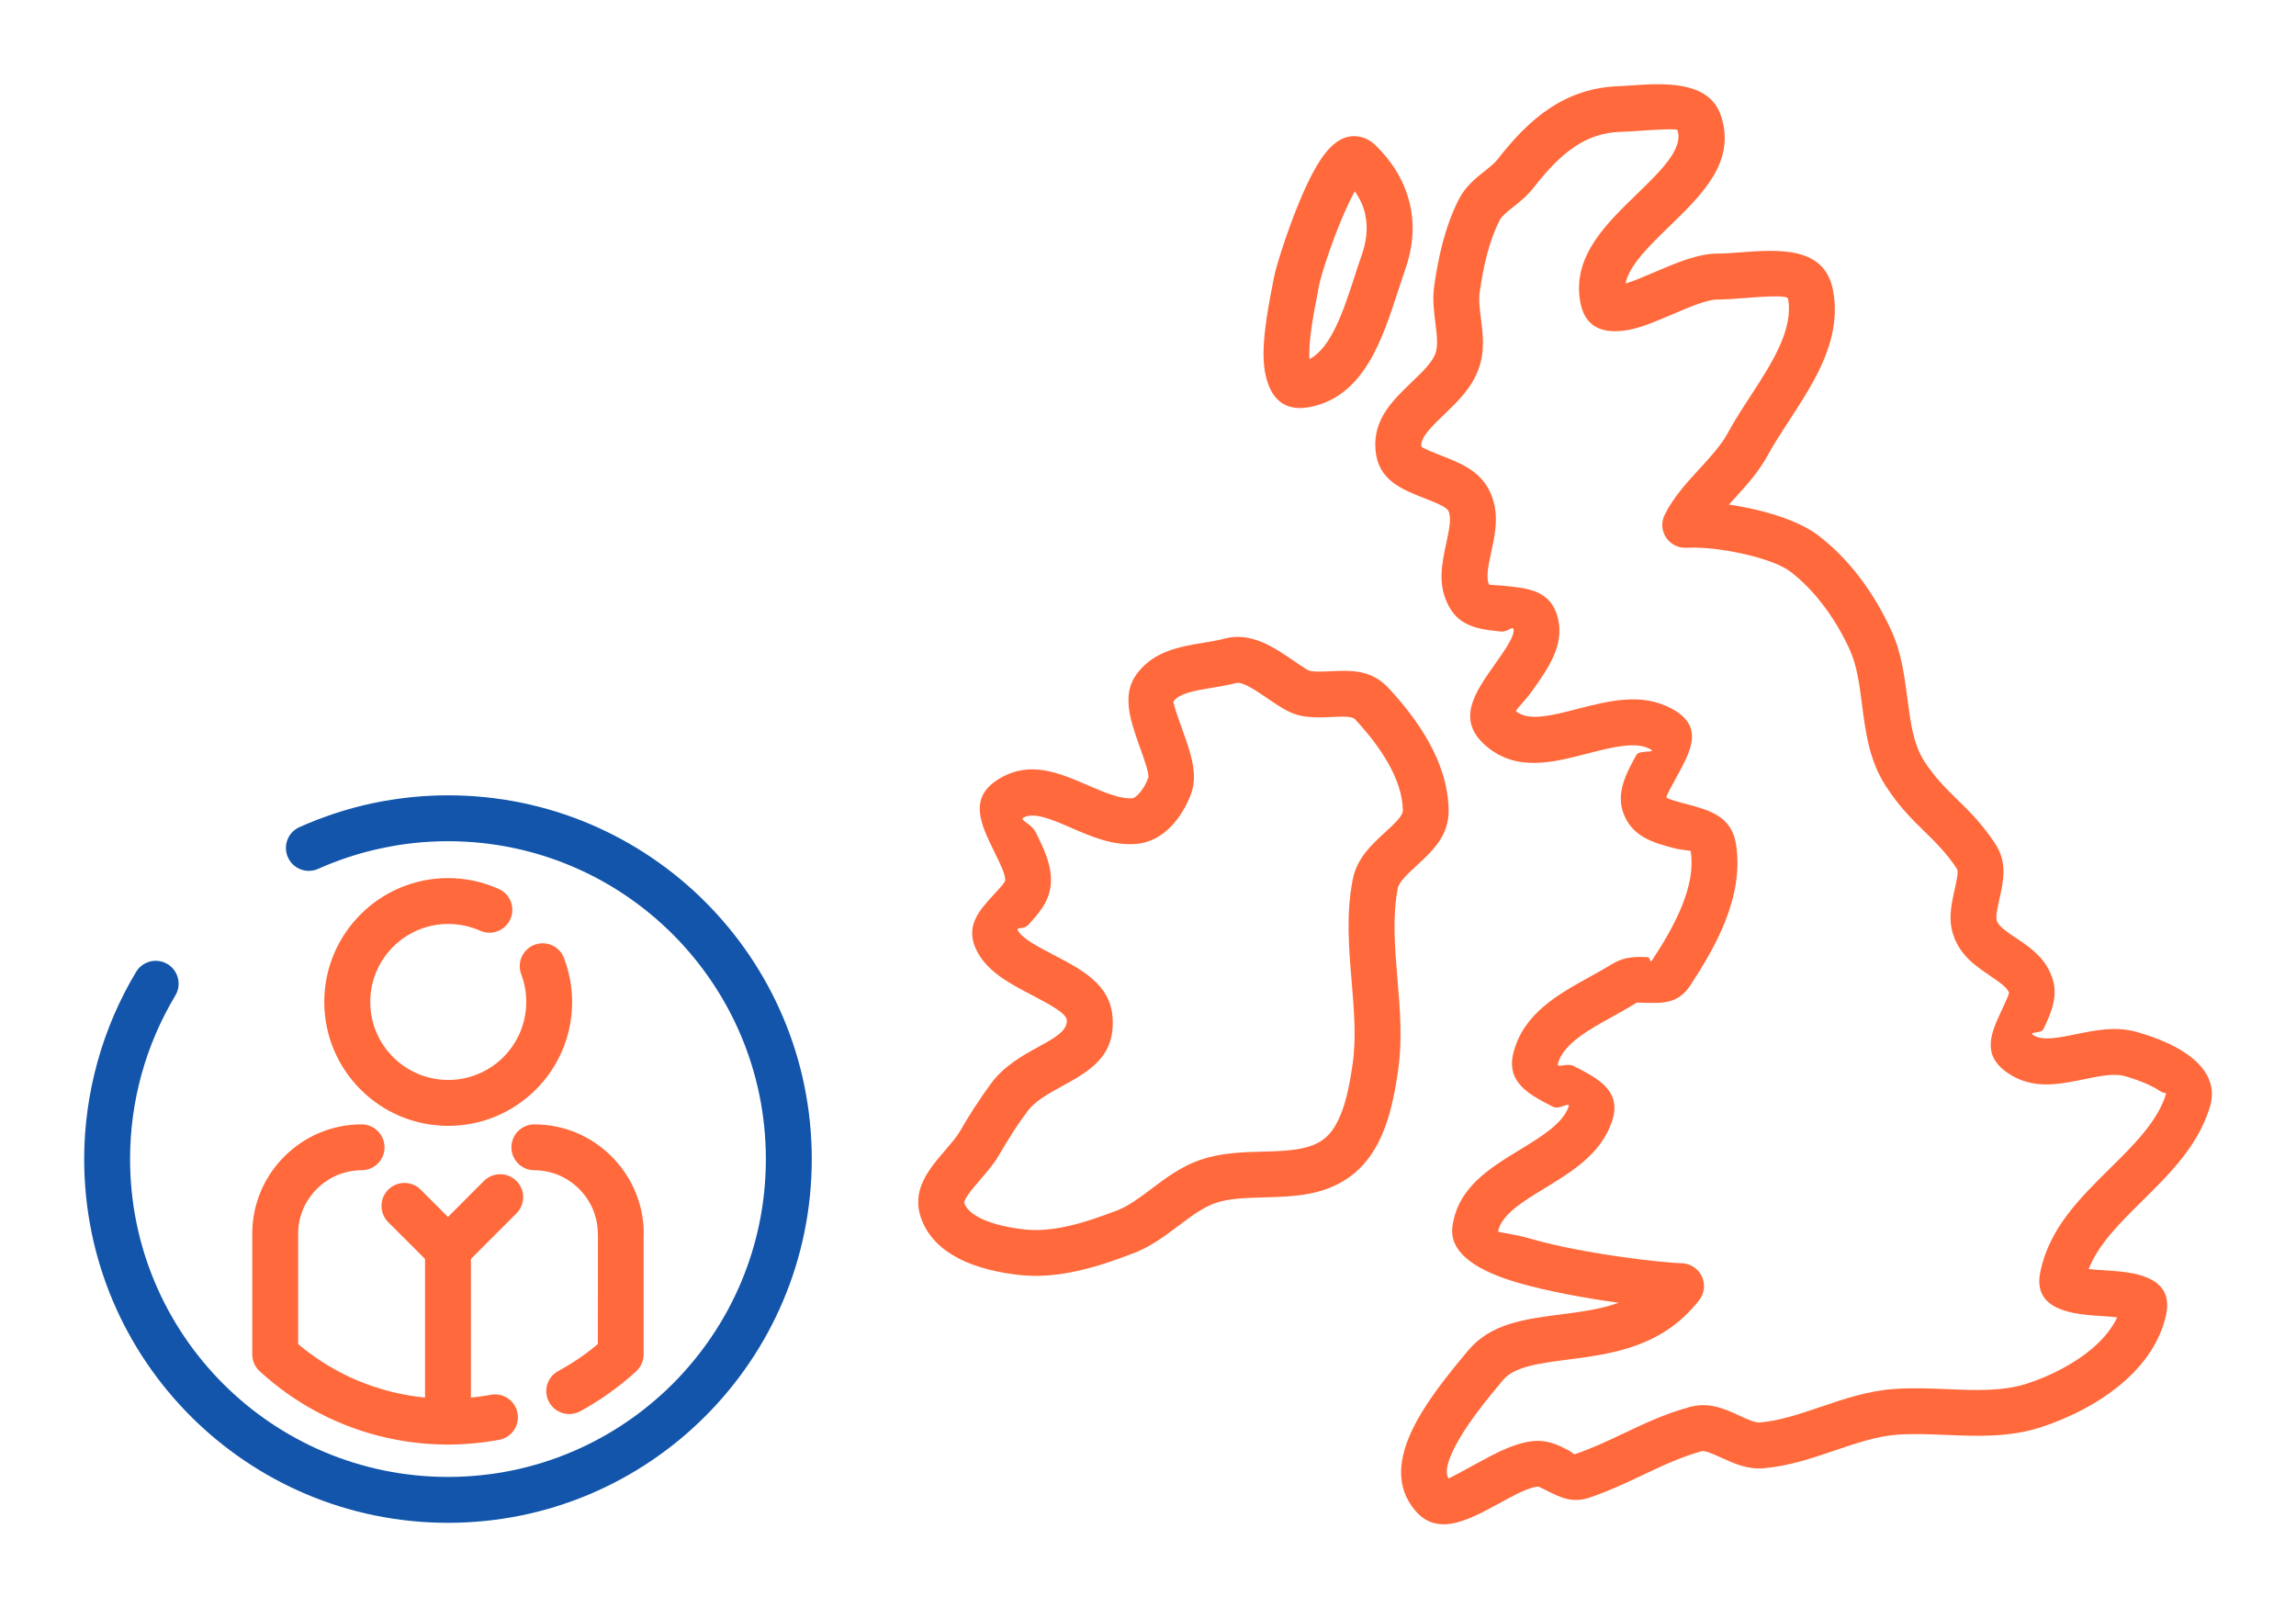 <?xml version="1.0" encoding="UTF-8"?>
<!DOCTYPE svg PUBLIC "-//W3C//DTD SVG 1.1//EN" "http://www.w3.org/Graphics/SVG/1.1/DTD/svg11.dtd">
<!-- Creator: CorelDRAW 2018 (64-Bit) -->
<svg xmlns="http://www.w3.org/2000/svg" xml:space="preserve" width="300px" height="210px" version="1.1" style="shape-rendering:geometricPrecision; text-rendering:geometricPrecision; image-rendering:optimizeQuality; fill-rule:evenodd; clip-rule:evenodd"
viewBox="0 0 3436.8 2405.7"
 xmlns:xlink="http://www.w3.org/1999/xlink">
 <defs>
  <style type="text/css">
   <![CDATA[
    .fil0 {fill:none}
    .fil2 {fill:#1255ab;fill-rule:nonzero}
    .fil1 {fill:#ff693b;fill-rule:nonzero}
   ]]>
  </style>
 </defs>
 <g id="Layer_x0020_1">
  <g id="_2457123277408">
   <rect class="fil0" width="3436.8" height="2405.7"/>
   <path class="fil1" d="M868.3 2112.8c-16.7,8.9 -37.5,2.7 -46.5,-14 -9,-16.7 -2.7,-37.5 14,-46.4 12.6,-6.9 24.9,-14.5 36.6,-22.8 7.6,-5.5 15.2,-11.3 22.5,-17.6l0.1 -165.1 -0.2 0c0,-26.1 -10.7,-49.8 -27.9,-67 -17.2,-17.3 -41,-28 -67,-28 -19,0 -34.4,-15.4 -34.4,-34.3 0,-19 15.4,-34.4 34.4,-34.4 45,0 86,18.4 115.6,48.1 29.6,29.6 48.1,70.5 48.1,115.6l-0.2 0 0 178.6c0.6,9.9 -3.1,20 -11,27.3 -12.8,11.7 -26.2,22.6 -40.3,32.6 -14.2,10.2 -28.9,19.3 -43.8,27.4zm-327 -429.6c18.9,0 34.3,15.4 34.3,34.4 0,18.9 -15.4,34.3 -34.3,34.3 -26.1,0 -49.8,10.7 -67.1,28 -17.2,17.2 -27.9,40.9 -27.9,67l0 165.2c38.4,32.4 82.1,55.2 128,68.3 52.4,15 107.4,17.5 160.5,7.6 18.6,-3.4 36.5,8.9 39.9,27.5 3.4,18.7 -8.9,36.5 -27.5,39.9 -63.6,11.9 -129.4,8.9 -191.7,-9 -59.7,-17.1 -116.4,-47.8 -165.1,-92.1 -7.8,-6.3 -12.8,-15.9 -12.8,-26.8l0 -180.6c0,-45.1 18.4,-86 48,-115.6 29.7,-29.7 70.6,-48.1 115.7,-48.1z"/>
   <path class="fil1" d="M704.9 2128.2c0,19 -15.3,34.4 -34.3,34.4 -19,0 -34.4,-15.4 -34.4,-34.4l0 -257.8c0,-19 15.4,-34.4 34.4,-34.4 19,0 34.3,15.4 34.3,34.4l0 257.8z"/>
   <path class="fil1" d="M694.9 1846.1c13.4,13.4 13.4,35.2 0,48.6 -13.4,13.4 -35.2,13.4 -48.6,0l-65.2 -65.1c-13.4,-13.5 -13.4,-35.2 0,-48.6 13.4,-13.5 35.2,-13.5 48.6,0l65.2 65.1z"/>
   <path class="fil1" d="M694.9 1894.7c-13.4,13.4 -35.2,13.4 -48.6,0 -13.4,-13.4 -13.4,-35.2 0,-48.6l78.1 -78.2c13.5,-13.4 35.2,-13.4 48.6,0 13.5,13.5 13.5,35.2 0,48.6l-78.1 78.2z"/>
   <path class="fil1" d="M746.6 1330.8c17.3,7.7 25,27.9 17.3,45.2 -7.7,17.3 -28,25 -45.2,17.3 -7.4,-3.3 -15.2,-5.8 -23.3,-7.6 -7.9,-1.6 -16.1,-2.5 -24.5,-2.5 -32.2,0 -61.4,13.1 -82.5,34.2 -21.1,21.1 -34.2,50.3 -34.2,82.6 0,32.2 13.1,61.4 34.2,82.5 21.1,21.1 50.3,34.2 82.5,34.2 32.3,0 61.5,-13.1 82.6,-34.2 21.1,-21.1 34.2,-50.3 34.2,-82.5 0,-7.5 -0.6,-14.6 -1.8,-21.1 -1.3,-6.8 -3.2,-13.6 -5.7,-20.4 -6.7,-17.7 2.2,-37.5 20,-44.2 17.7,-6.6 37.5,2.3 44.1,20 3.9,10.4 6.9,21.2 9,32.3 2.1,11.4 3.1,22.6 3.1,33.4 0,51.2 -20.8,97.6 -54.3,131.1 -33.6,33.6 -80,54.3 -131.2,54.3 -51.2,0 -97.6,-20.7 -131.1,-54.3 -33.6,-33.5 -54.4,-79.9 -54.4,-131.1 0,-51.3 20.8,-97.6 54.4,-131.2 33.5,-33.5 79.9,-54.3 131.1,-54.3 12.9,0 25.8,1.4 38.7,4.1 12.5,2.7 25,6.8 37,12.2z"/>
   <path class="fil2" d="M476.2 1300.7c-17.3,7.7 -37.5,0 -45.2,-17.3 -7.8,-17.3 0,-37.5 17.3,-45.2 35.1,-15.7 71.5,-27.6 108.6,-35.6 37.5,-7.9 75.6,-12 113.7,-12 300.7,0 544.5,243.8 544.5,544.6 0,150.3 -60.9,286.5 -159.5,385 -98.5,98.6 -234.7,159.5 -385,159.5 -300.8,0 -544.6,-243.8 -544.6,-544.5 0,-49.1 6.8,-98 19.9,-145.4 13,-47.1 32.4,-92.5 57.8,-134.8 9.7,-16.2 30.8,-21.5 47,-11.8 16.2,9.7 21.5,30.8 11.8,47 -22.2,37 -39.2,76.7 -50.6,117.9 -11.3,40.9 -17.2,83.7 -17.2,127.1 0,262.7 213.1,475.8 475.9,475.8 131.4,0 250.3,-53.3 336.4,-139.4 86.1,-86.1 139.4,-205 139.4,-336.4 0,-262.8 -213,-475.9 -475.8,-475.9 -33.7,0 -67,3.5 -99.4,10.5 -32.7,6.9 -64.6,17.3 -95,30.9z"/>
   <path class="fil1" d="M2576.2 173.7c22.3,68.4 -27.4,116.6 -78,165.7 -29.6,28.8 -59.6,57.9 -65,85 11.7,-3.4 26.8,-9.9 42.5,-16.6 32,-13.8 65.6,-28.2 95.1,-28.2 9.5,0 20.6,-0.8 32.1,-1.7 59.5,-4.5 128.9,-9.8 141,57.3 13.2,72.9 -26.9,134.6 -65.7,194.3 -11.6,17.7 -22.9,35.2 -32,51.8 -14.1,25.9 -33.3,46.8 -52.1,67.3l-6.2 6.8c14.1,2 28.3,4.7 42.1,8 35.7,8.5 69.7,21.4 90.8,37.5 23.6,17.9 44.3,39.1 62.1,62.4 19.1,24.9 35.2,52.3 48.1,80.6 15.2,32.9 19.6,67.4 24.1,101.7 4.4,34.2 8.8,68.3 25,93.5 16.4,25.3 32.6,41.1 48.9,57.1 18.4,17.9 37,36 57.2,66.3 19,28.4 12.8,56.1 6.5,84.1 -2.9,13.3 -6,26.7 -3.4,32.8 3.4,8 15.8,16.4 28.1,24.7l0.1 -0.1c21.9,14.8 43.7,29.6 54.1,58.8 10.2,28.3 -1.5,53.6 -12.7,77.6 -3.6,7.7 -23.5,3.4 -15.2,9.2 13.1,9 37.9,3.9 63,-1.2 29.8,-6.1 59.9,-12.4 91.2,-3.7l8.1 2.4c20.5,6.2 46.1,16.2 65.8,29.6 28,19.1 46,44.9 36.6,79l-0.9 2.8c-17.9,57.3 -59.5,98.5 -101.1,139.5 -32.8,32.5 -65.6,64.8 -79.9,101.8 7.2,0.8 15.6,1.4 23.9,1.9 15.3,1 30.6,2.1 43.8,4.9 34.6,7.6 56.3,24.2 48,62.3 -8.7,39.6 -32.6,73.1 -63.6,100.1 -35.5,30.9 -80.9,53.6 -122.6,67.3 -47.9,15.7 -95.7,13.8 -143.8,11.8 -24.4,-1 -49,-2 -73,-0.3 -30.1,2.3 -61.3,12.9 -92.4,23.5 -34.4,11.7 -68.9,23.4 -106.5,26.7 -24.7,2.1 -44.5,-7 -64.2,-16l-0.1 -0.1 0 0.1c-11.9,-5.5 -23.7,-10.9 -29.2,-9.4 -31.8,8.9 -59.5,22.1 -87.5,35.4 -25,11.8 -50.2,23.8 -80,34 -25.7,8.8 -44.4,-0.6 -63.3,-10.2 -6.4,-3.2 -12.9,-6.5 -14.1,-6.3 -14.1,1.2 -35.5,12.9 -56.2,24.2 -52.6,28.7 -102.6,55.9 -136.7,-1.6 -22.2,-37.4 -10.4,-82 14.5,-125.7 20.6,-36.1 50.3,-72.1 73.9,-100.4 34,-40.7 84.3,-47.2 139.7,-54.4 28.3,-3.6 58.2,-7.5 85.8,-17.3l-2.7 -0.4c-47.8,-6.7 -104,-16.8 -148.6,-29.8 -57.4,-16.7 -98.8,-41.8 -97.9,-78.5 0.1,-2.2 0.2,-4 0.4,-5.6 8.2,-58.3 54.8,-86.7 102.1,-115.5 31.2,-19.1 62.8,-38.4 71.6,-63.2 3.4,-9.7 -13.2,4.7 -23,-0.4 -35.3,-18 -71.1,-36.3 -59.2,-81.7l0.1 -0.1c15.2,-58.2 66.8,-86.7 115.7,-113.7 11.6,-6.4 23,-12.8 32.1,-18.5 0.9,-0.5 1.9,-1 2.8,-1.5 16.9,-9.5 33.4,-9.1 49.6,-8.6 5.1,0.1 3.5,10.2 6.8,5.2 16.9,-25.7 34,-54.1 45.7,-83.7 10.6,-26.7 16.4,-53.9 12.4,-79.8 -0.3,-1.8 -12,-1.4 -24.6,-4.7 -29.8,-7.9 -60.3,-16 -74.6,-48.5 -14.3,-32.5 2.3,-62.9 17.9,-91.2 4.4,-8 32.5,-2.3 20.4,-8.8 -21.7,-11.8 -57.2,-2.6 -92.2,6.4 -54,14 -107.1,27.7 -152.4,-10.3 -46.8,-39.3 -18,-80 12.9,-123.8 14.4,-20.3 29.6,-41.9 27.3,-51.6 -1.3,-5.5 -8.6,4.4 -18.8,3.4 -30,-3.1 -60.8,-6.2 -77.7,-37.4 -17.6,-32.3 -10.8,-63.6 -4.1,-94.9 4.1,-18.9 8.2,-37.8 3.3,-48 -3,-6.3 -19.4,-12.8 -35.4,-19 -35.5,-14 -69.9,-27.6 -73.8,-72.2 -4,-46 25,-73.8 54.6,-102.3 14.9,-14.3 30.1,-28.8 35.1,-42.5 4.2,-11.6 2.1,-28.2 0,-44.9 -2.3,-18.5 -4.7,-37.1 -1.8,-56.9 3.1,-21.1 7,-42.7 12.7,-64.3 5.9,-22.2 13.6,-43.9 23.9,-64.3l1.3 -2.4c10,-18.3 24,-29.4 38,-40.5 7.2,-5.8 14.5,-11.6 18.6,-16.9 24.6,-31.7 49.7,-58 78.5,-77 30.5,-20.1 64.4,-31.9 104.9,-33 3,-0.1 9.8,-0.6 17.3,-1.1 46.9,-3.2 116.7,-8 134.1,45.9zm-125.8 116.6c35.2,-34.1 69.7,-67.6 60.6,-95.4 -0.9,-3 -38.9,-0.4 -64.3,1.4 -6.6,0.4 -12.5,0.8 -20,1l-0.2 0c-26.4,0.8 -48.6,8.5 -68.7,21.8 -21.9,14.5 -41.9,35.7 -62.1,61.7 -9.5,12.1 -19.9,20.4 -30.2,28.7 -8.4,6.6 -16.7,13.2 -20.2,19.2l-0.5 1.1c-8.2,16 -14.2,33.1 -18.8,50.7 -4.9,18.2 -8.3,37.5 -11.1,56.8 -1.7,11.2 0,24.8 1.7,38.3 3.2,25.2 6.4,50.2 -3.5,77.2 -10.4,28.3 -31.4,48.5 -51.9,68.2 -17.7,16.9 -34.9,33.5 -33.7,47 0.2,2.3 15,8.1 30.3,14.2 28.3,11.1 57.4,22.6 72.1,53.3 15.1,31.6 8.6,61.8 2.1,91.8 -4.1,19.1 -8.2,38.2 -2.9,47.9 0.3,0.5 12.2,0.7 24.3,2 34.8,3.5 68.6,6.9 78.7,48.6 9.7,40.1 -14.7,74.7 -37.8,107.3 -12.1,17.1 -26.6,30.3 -25,31.7 18.5,15.5 54.7,6.1 91.4,-3.4 48,-12.3 96.6,-24.9 141.7,-0.5 48.9,26.3 28.9,62.7 7.2,102.2 -7.6,14 -15.9,29 -15.2,30.5 1.1,2.4 15.3,6.2 29.2,9.9 34.8,9.2 68.6,18.2 75.1,60.8 6.1,39.3 -1.8,78.3 -16.4,115.2 -13.5,34.1 -33.1,66.7 -52.4,96.1 -17.7,26.9 -41.5,26.3 -65.9,25.6 -6.3,-0.2 -12.8,-0.3 -13.9,-0.3 -12.2,7.6 -23.9,14.1 -35.7,20.6 -36.3,20.1 -74.7,41.3 -82.5,71 -1.8,7.4 13.2,-2.1 24,3.5 36.8,18.8 73.1,37.4 56.6,84.1 -16.9,47.8 -59,73.5 -100.6,98.9 -32.5,19.8 -64.6,39.4 -69.5,64.5 2.1,2 21.8,3.1 48.3,10.8 40.7,11.9 93.5,21.3 138.9,27.7 40,5.6 73.3,8.8 87.6,9.1 7.1,0.2 14.3,2.6 20.3,7.3 14.9,11.6 17.5,33.1 5.9,48 -55.2,70.7 -130.3,80.4 -197.7,89.1 -41.3,5.4 -79,10.3 -95.7,30.3 -21.7,26.1 -49.1,59.1 -66.9,90.5 -13.6,23.9 -21.8,45.5 -15,56.9 0.4,0.6 22,-11.2 44.9,-23.7 26.8,-14.6 54.4,-29.6 82.7,-32.2 20.8,-1.9 36.1,5.7 51.1,13.3 6,3 9.1,6.9 10.5,6.4 26.1,-8.9 49.5,-20 72.7,-31 30.7,-14.6 60.9,-29 98.3,-39.4 29.7,-8.4 53,2.3 76.4,13.1l0 0c11.3,5.2 22.6,10.4 29.7,9.8 29.8,-2.6 60.1,-12.9 90.4,-23.2 35.3,-12 70.6,-24 109.6,-26.9 26.7,-2 53.7,-0.9 80.5,0.2 41.8,1.8 83.4,3.5 119.9,-8.5 33.9,-11.1 70.5,-29.4 98.7,-53.9 15.4,-13.4 28,-28.6 35.6,-45.1 -7,-0.9 -15,-1.4 -22.9,-1.9 -14.8,-1 -29.7,-2 -43,-4.8 -34.9,-7.4 -57.1,-23.9 -49,-62.1 13.6,-64.7 58.8,-109.4 104.2,-154.2 35.5,-35 71.1,-70.2 83.8,-111.1l0.1 -0.6c0.4,-1.4 -4.2,-0.7 -9.1,-4.1 -13.3,-9 -31.9,-16.1 -47.1,-20.7l-6.4 -1.8c-15.5,-4.3 -37.5,0.2 -59.3,4.7 -39.6,8.1 -78.5,16.2 -115.6,-9.6 -39.4,-27.2 -24.3,-59.7 -8.2,-94.3 5.5,-11.7 11.2,-24 10.6,-25.7 -2.8,-7.8 -15.4,-16.4 -28.1,-24.9l0.1 -0.1 -0.1 -0.1c-20.8,-14 -41.6,-28.1 -52.9,-54.9 -11.1,-26.2 -5.7,-50.4 -0.3,-74.4 3,-13.5 6,-26.9 3.4,-30.9 -16.2,-24.2 -32.2,-39.8 -48,-55.3 -19.3,-18.8 -38.4,-37.4 -58.9,-69.2 -24.4,-37.8 -29.8,-79.7 -35.3,-121.9 -3.7,-29 -7.5,-58.2 -18.4,-81.9 -10.7,-23.5 -24.2,-46.4 -40.3,-67.4 -14.4,-18.8 -30.8,-35.8 -48.9,-49.5 -12.8,-9.7 -37.6,-18.6 -65.3,-25.2 -32.1,-7.6 -66.1,-11.6 -89.7,-10.2l0 0c-5.8,0.3 -11.8,-0.8 -17.3,-3.6 -16.9,-8.5 -23.8,-29 -15.3,-45.9 12.9,-26 32.2,-47 51.7,-68.3 16.2,-17.6 32.6,-35.5 42.5,-53.7 10.4,-19.2 22.5,-37.7 34.6,-56.3 31.6,-48.6 64.1,-98.8 55.8,-145 -1.1,-5.9 -37.3,-3.2 -68.5,-0.8 -13.4,1 -26.2,2 -37.2,2 -15.8,0 -42.7,11.5 -68.3,22.5 -25.7,11 -50.4,21.6 -71.9,24.1 -36.2,4.3 -61.2,-7.6 -66.2,-49.8 -7.6,-64.1 39.7,-109.9 86,-154.9z"/>
   <path class="fil1" d="M2078.5 1030.1c21.8,23.5 43.4,50.6 60,80.3 17.5,31.4 29.2,65.6 29.9,101.7 0.7,38.9 -23.7,61.4 -48.4,84.2 -12.8,11.8 -25.8,23.8 -27.7,33.4 -8.3,42.4 -4.4,88.4 -0.6,134.5 3.9,46 7.8,92 0.9,139.4 -3.9,26.4 -9.1,55.8 -19.2,83.3 -11.3,30.6 -28.5,58.3 -56.1,77 -38.8,26.3 -81.8,27.4 -125.2,28.6 -26,0.7 -52.2,1.3 -73.2,8.6 -18.1,6.3 -36.1,19.8 -54.1,33.4l-2 1.4c-20.6,15.5 -41.3,30.8 -66.8,40.5l-1.8 0.6c-25.1,9.6 -51.4,18.8 -78.7,25 -29.3,6.8 -59.4,10 -89.6,6.7 -28.3,-3.2 -62.1,-10 -90.4,-24.5 -24.9,-12.8 -45.4,-31.2 -55.7,-57.7 -17.1,-43.9 9.7,-75.1 36.2,-105.9 8,-9.4 16,-18.6 20.5,-26.4 7,-12.1 14.4,-24.4 22.5,-37l1.3 -1.7c8.1,-12.6 16.1,-24.1 23.8,-34.4 19.8,-26.2 46.2,-40.7 71.1,-54.4 22.4,-12.3 42.8,-23.5 41.6,-39.5 -0.8,-10.6 -26.3,-23.9 -52,-37.4 -32.5,-17 -65.3,-34.1 -81.7,-64.5 -20.2,-37.6 1.9,-61.6 25,-86.7 8,-8.6 16.2,-17.5 16.5,-20.5 0.8,-8.3 -7.6,-25.4 -15.6,-41.6 -21.2,-43.1 -41,-83.2 8.3,-111.7 45.4,-26.3 88.2,-7.8 132.1,11.2 23.4,10.1 47.2,20.4 65.9,19 2,-0.2 5,-2.4 8.1,-5.5 6.9,-6.9 12.2,-16.3 15.3,-24.9 2,-5.5 -5.4,-26.2 -12.8,-46.9 -13.9,-39.1 -27.8,-78.3 -3.7,-109.7 25.7,-33.6 63.4,-39.9 100.4,-46 10.3,-1.7 20.6,-3.4 29.9,-5.9 40,-10.7 74.3,12.8 104.1,33.2 11,7.6 21.1,14.5 24.2,15 8.3,1.6 19.2,1.1 30,0.6 31.3,-1.5 61.6,-2.9 87.7,25.2zm0.1 113.6c-13.4,-24.1 -31.6,-46.8 -50.3,-66.9 -4.5,-4.9 -19.1,-4.2 -34.3,-3.5 -14.7,0.7 -29.8,1.4 -45.8,-1.6 -17.4,-3.2 -33,-14 -50.3,-25.8 -17.7,-12.1 -38.1,-26 -47.7,-23.4 -11.6,3.1 -24.1,5.1 -36.6,7.2 -23.6,3.9 -47.7,7.9 -56.9,19.9 -1.5,1.9 6.3,23.6 14,45.2 11.4,32.1 22.8,64.1 12.4,92.9 -6.2,17.3 -17,36.3 -31.1,50.4 -13.9,13.9 -31.2,23.8 -51.6,25.3 -34.9,2.8 -66.8,-11 -98.1,-24.6 -27.8,-12 -54.9,-23.7 -70.6,-14.7 -6.2,3.6 12.2,8.8 18.8,22.1 12.2,24.7 25,50.7 22.3,78.6 -2.6,26 -18.7,43.5 -34.2,60.3 -6.2,6.7 -18,2.3 -15,7.7 6.4,12.1 29.8,24.3 52.9,36.4 42.7,22.2 85,44.3 88.8,92.9 4.6,59.9 -34.4,81.3 -77.1,104.8 -18.6,10.2 -38.4,21.1 -49.3,35.6 -8.1,10.7 -15.1,20.7 -21.3,30.2l-1.1 1.8c-6.9,10.8 -13.8,22.2 -20.7,34 -7.6,13.3 -17.7,24.9 -27.8,36.7 -13.1,15.3 -26.5,30.9 -24.3,36.6 3.4,8.8 12,15.8 22.9,21.4 19.3,9.9 44.9,14.8 66.8,17.3 21.8,2.4 44.3,-0.2 66.8,-5.3 23.4,-5.4 47,-13.6 69.7,-22.3l1.7 -0.6c17.1,-6.6 33.6,-18.7 50,-31.1l1.8 -1.4c22.2,-16.7 44.3,-33.4 73.2,-43.4 31,-10.7 62.6,-11.6 93.9,-12.4 33.3,-0.9 66.3,-1.8 88.4,-16.8 13.8,-9.3 23.2,-25.4 30,-43.9 8,-21.7 12.4,-46.8 15.7,-69.7 5.8,-39.3 2.2,-81.6 -1.3,-123.8 -4.3,-50.7 -8.6,-101.4 1.6,-153.3 6.2,-31.6 27.5,-51.3 48.6,-70.7 13.4,-12.3 26.6,-24.4 26.4,-32.7 -0.4,-23.4 -8.8,-47 -21.3,-69.4z"/>
   <path class="fil1" d="M2058.2 216.7c28.6,27.7 44.6,57.4 51.8,87.2l0.1 0c8.4,35.3 4,69.8 -7.1,100.8 -3.6,10.2 -7,20.8 -10.6,31.8 -23.4,71.9 -50.6,155.5 -129.5,172.4 -40.7,8.7 -61,-12.4 -68.8,-48.8 -7.9,-36.9 3.1,-94.4 10.5,-132.7l2.4 -12.4c3.3,-17.8 26,-89.9 50.2,-140.6 8.6,-18 17.7,-34 26.6,-45.1 17,-21.4 36.7,-31 59.2,-22.4 1.3,0.5 2.5,1.1 3.7,1.7 4.1,2 7.9,4.7 11.5,8.1zm-14.8 103c-2.7,-11 -7.6,-22.2 -15.4,-33.3 -2.9,5.2 -6,11.2 -9.1,17.6 -21.7,45.5 -41.7,108.2 -44.5,123.3l-2.4 13c-5.7,29.4 -13.8,71.9 -11.9,97.3 32.8,-17 51.1,-73.2 67.1,-122.3 3.7,-11.7 7.4,-23 11.1,-33.4 7,-19.7 10,-41.1 4.9,-62.1l0.2 -0.1z"/>
  </g>
 </g>
</svg>
